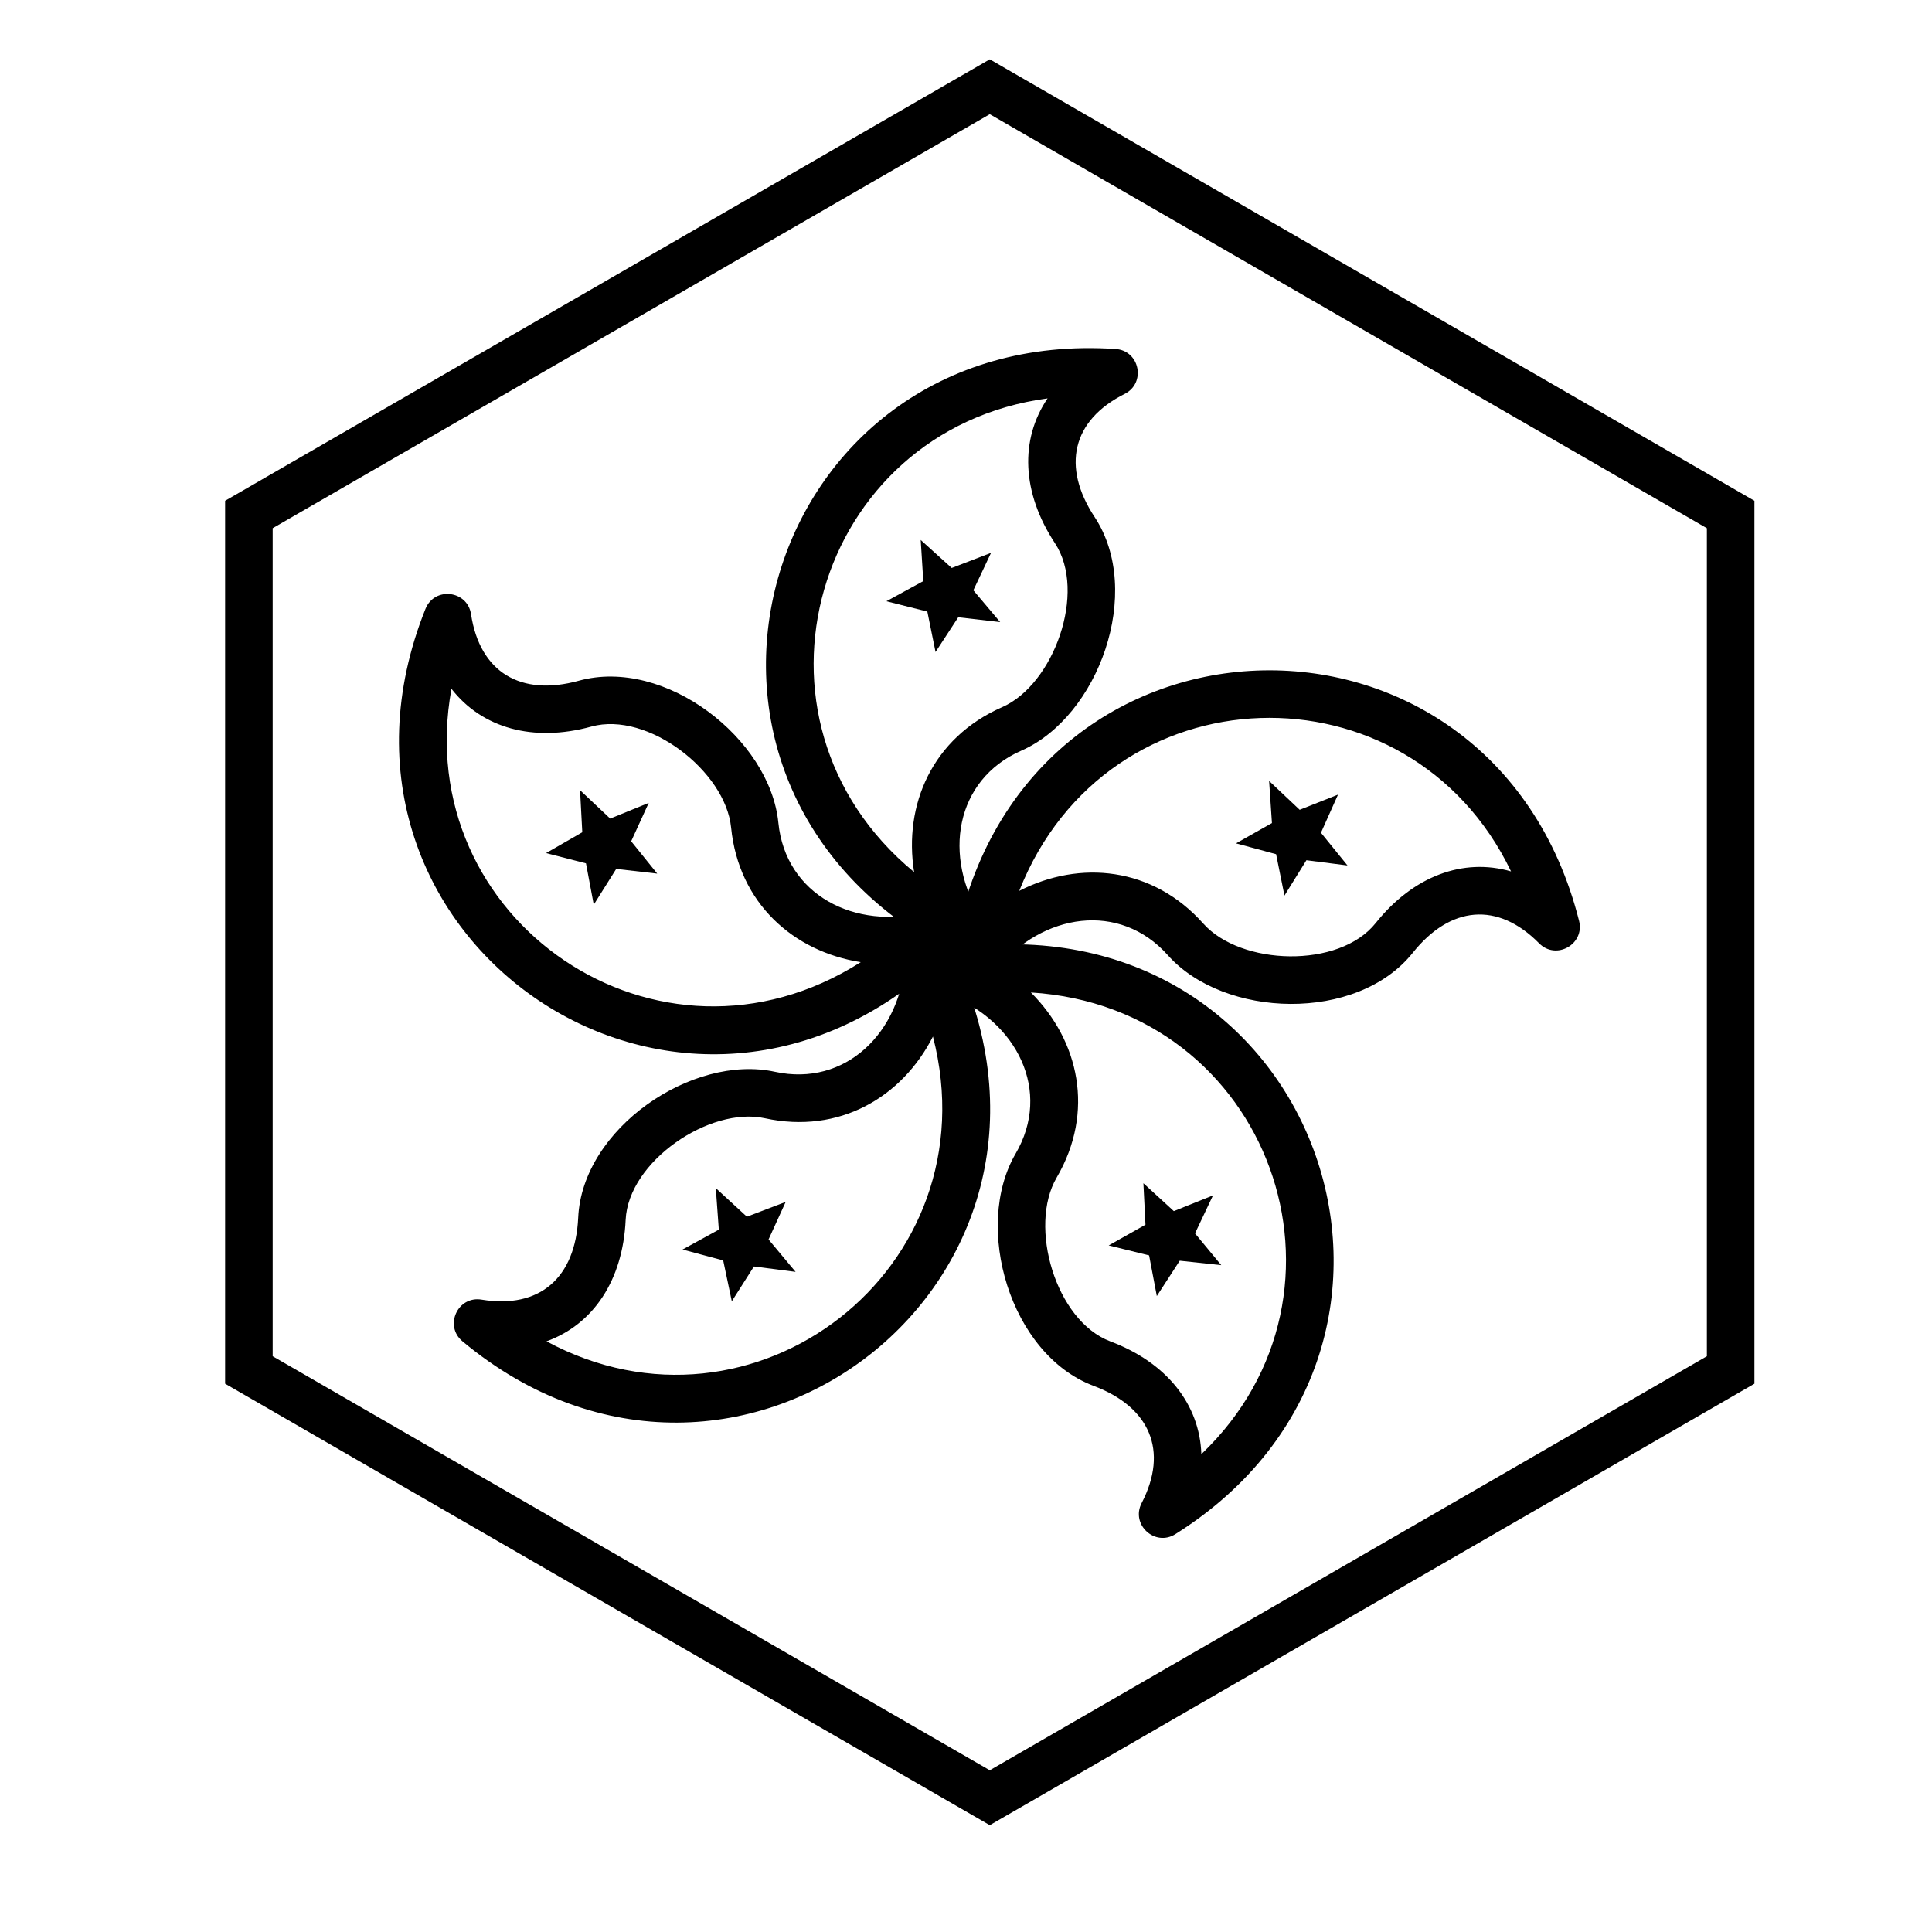 <?xml version="1.0" encoding="UTF-8"?>
<!-- Uploaded to: SVG Find, www.svgrepo.com, Generator: SVG Find Mixer Tools -->
<svg fill="#000000" width="800px" height="800px" version="1.1" viewBox="144 144 512 512" xmlns="http://www.w3.org/2000/svg">
 <g>
  <path d="m409.57 331.41c13.668-5.992 22.555-30.492 13.996-43.469-8.809-13.363-9.336-27.457-1.945-38.363-61.742 8.293-84.383 85.074-35.371 125.54-2.84-17.801 4.812-35.582 23.32-43.711zm-5.254 56.223c3.481 5.434-2.496 11.969-8.219 8.98-86.277-45.055-50.742-166.42 43.539-160.13 6.406 0.426 8.141 9.039 2.402 11.914-13.98 7.008-16.715 19.324-7.957 32.609 13.066 19.816 1.047 52.945-19.449 61.938-17.516 7.691-20.973 28.059-10.316 44.688zm58.574 1.129c9.922 11.141 35.969 12.023 45.668-0.125 9.988-12.504 23.227-17.363 35.883-13.703-26.969-56.16-106.99-53.965-130.33 5.152 16.051-8.199 35.328-6.418 48.777 8.676zm-55.094 12.371c-4.094 4.992-12.152 1.328-11.082-5.039 16.188-95.977 142.6-99.684 165.75-8.074 1.574 6.223-6.078 10.535-10.586 5.969-10.988-11.133-23.547-9.926-33.477 2.508-14.809 18.551-50.027 17.359-64.914 0.645-12.727-14.285-33.168-11.277-45.688 3.992zm16.223 54.953c-7.531 12.879-0.32 37.922 14.227 43.395 14.984 5.633 23.695 16.723 24.125 29.891 45.078-43 18.262-118.43-45.176-122.36 12.762 12.73 17.023 31.613 6.824 49.07zm-28.793-48.574c-6.012-2.352-5.016-11.148 1.371-12.094 96.281-14.266 138.87 104.81 58.895 155.14-5.43 3.418-11.898-2.527-8.945-8.227 7.191-13.887 2.164-25.457-12.73-31.059-22.219-8.352-31.969-42.219-20.672-61.539 9.652-16.52 0.477-35.031-17.918-42.219zm-48.547 32.832c-14.578-3.184-36.168 11.414-36.875 26.941-0.73 15.988-8.582 27.699-20.973 32.18 54.824 29.582 118.27-19.227 102.41-80.773-8.164 16.066-24.809 25.957-44.559 21.652zm37.297-42.395c0.379-6.445 9.055-8.215 11.926-2.434 43.32 87.16-56.77 164.46-129.34 103.95-4.93-4.109-1.273-12.098 5.059-11.051 15.43 2.547 24.879-5.809 25.605-21.707 1.078-23.707 30.273-43.445 52.141-38.672 18.691 4.074 33.461-10.375 34.613-30.09zm-46.227-34.656c-1.477-14.852-22.031-30.871-37.02-26.746-15.43 4.25-28.996 0.398-37.086-10.004-11.191 61.285 54.836 106.54 108.47 72.438-17.805-2.801-32.355-15.574-34.363-35.688zm51.844 22.371c6.246-1.633 10.613 6.07 6 10.59-69.508 68.133-173.95-3.168-138.84-90.891 2.387-5.957 11.113-4.949 12.074 1.395 2.344 15.465 13.215 21.871 28.559 17.645 22.879-6.301 50.676 15.367 52.891 37.641 1.902 19.035 20.207 28.617 39.312 23.621z"/>
  <path d="m406.3 174.26-190.04 109.72v219.44l190.04 109.72 190.04-109.72v-219.44zm202.64 102.45v233.99l-202.64 116.99-202.64-116.99v-233.99l202.64-116.99z"/>
  <path d="m391.93 316.79-2.176-10.719-10.848-2.734 9.777-5.34-0.684-10.902 8.215 7.422 10.418-4.004-4.684 9.918 7.109 8.43-11.113-1.281zm79.629 50.711 9.52-5.383-0.75-11.16 8.102 7.644 10.156-4.016-4.519 10.105 7.031 8.668-10.883-1.387-5.82 9.367-2.215-10.969zm-24.547 90.066 8.062 7.391 10.383-4.164-4.769 10.07 6.961 8.418-11.008-1.18-6.074 9.367-2.043-10.777-10.707-2.641 9.746-5.496zm-94.797 4.953-4.539 9.953 7.168 8.586-11.047-1.426-5.859 9.223-2.281-10.832-10.781-2.883 9.621-5.273-0.801-11 8.238 7.57zm-34.043-87.004-10.867-1.242-5.953 9.473-2.059-10.949-10.578-2.719 9.598-5.519-0.59-11.145 7.984 7.519 10.215-4.16-4.652 10.176z"/>
 </g>
</svg>